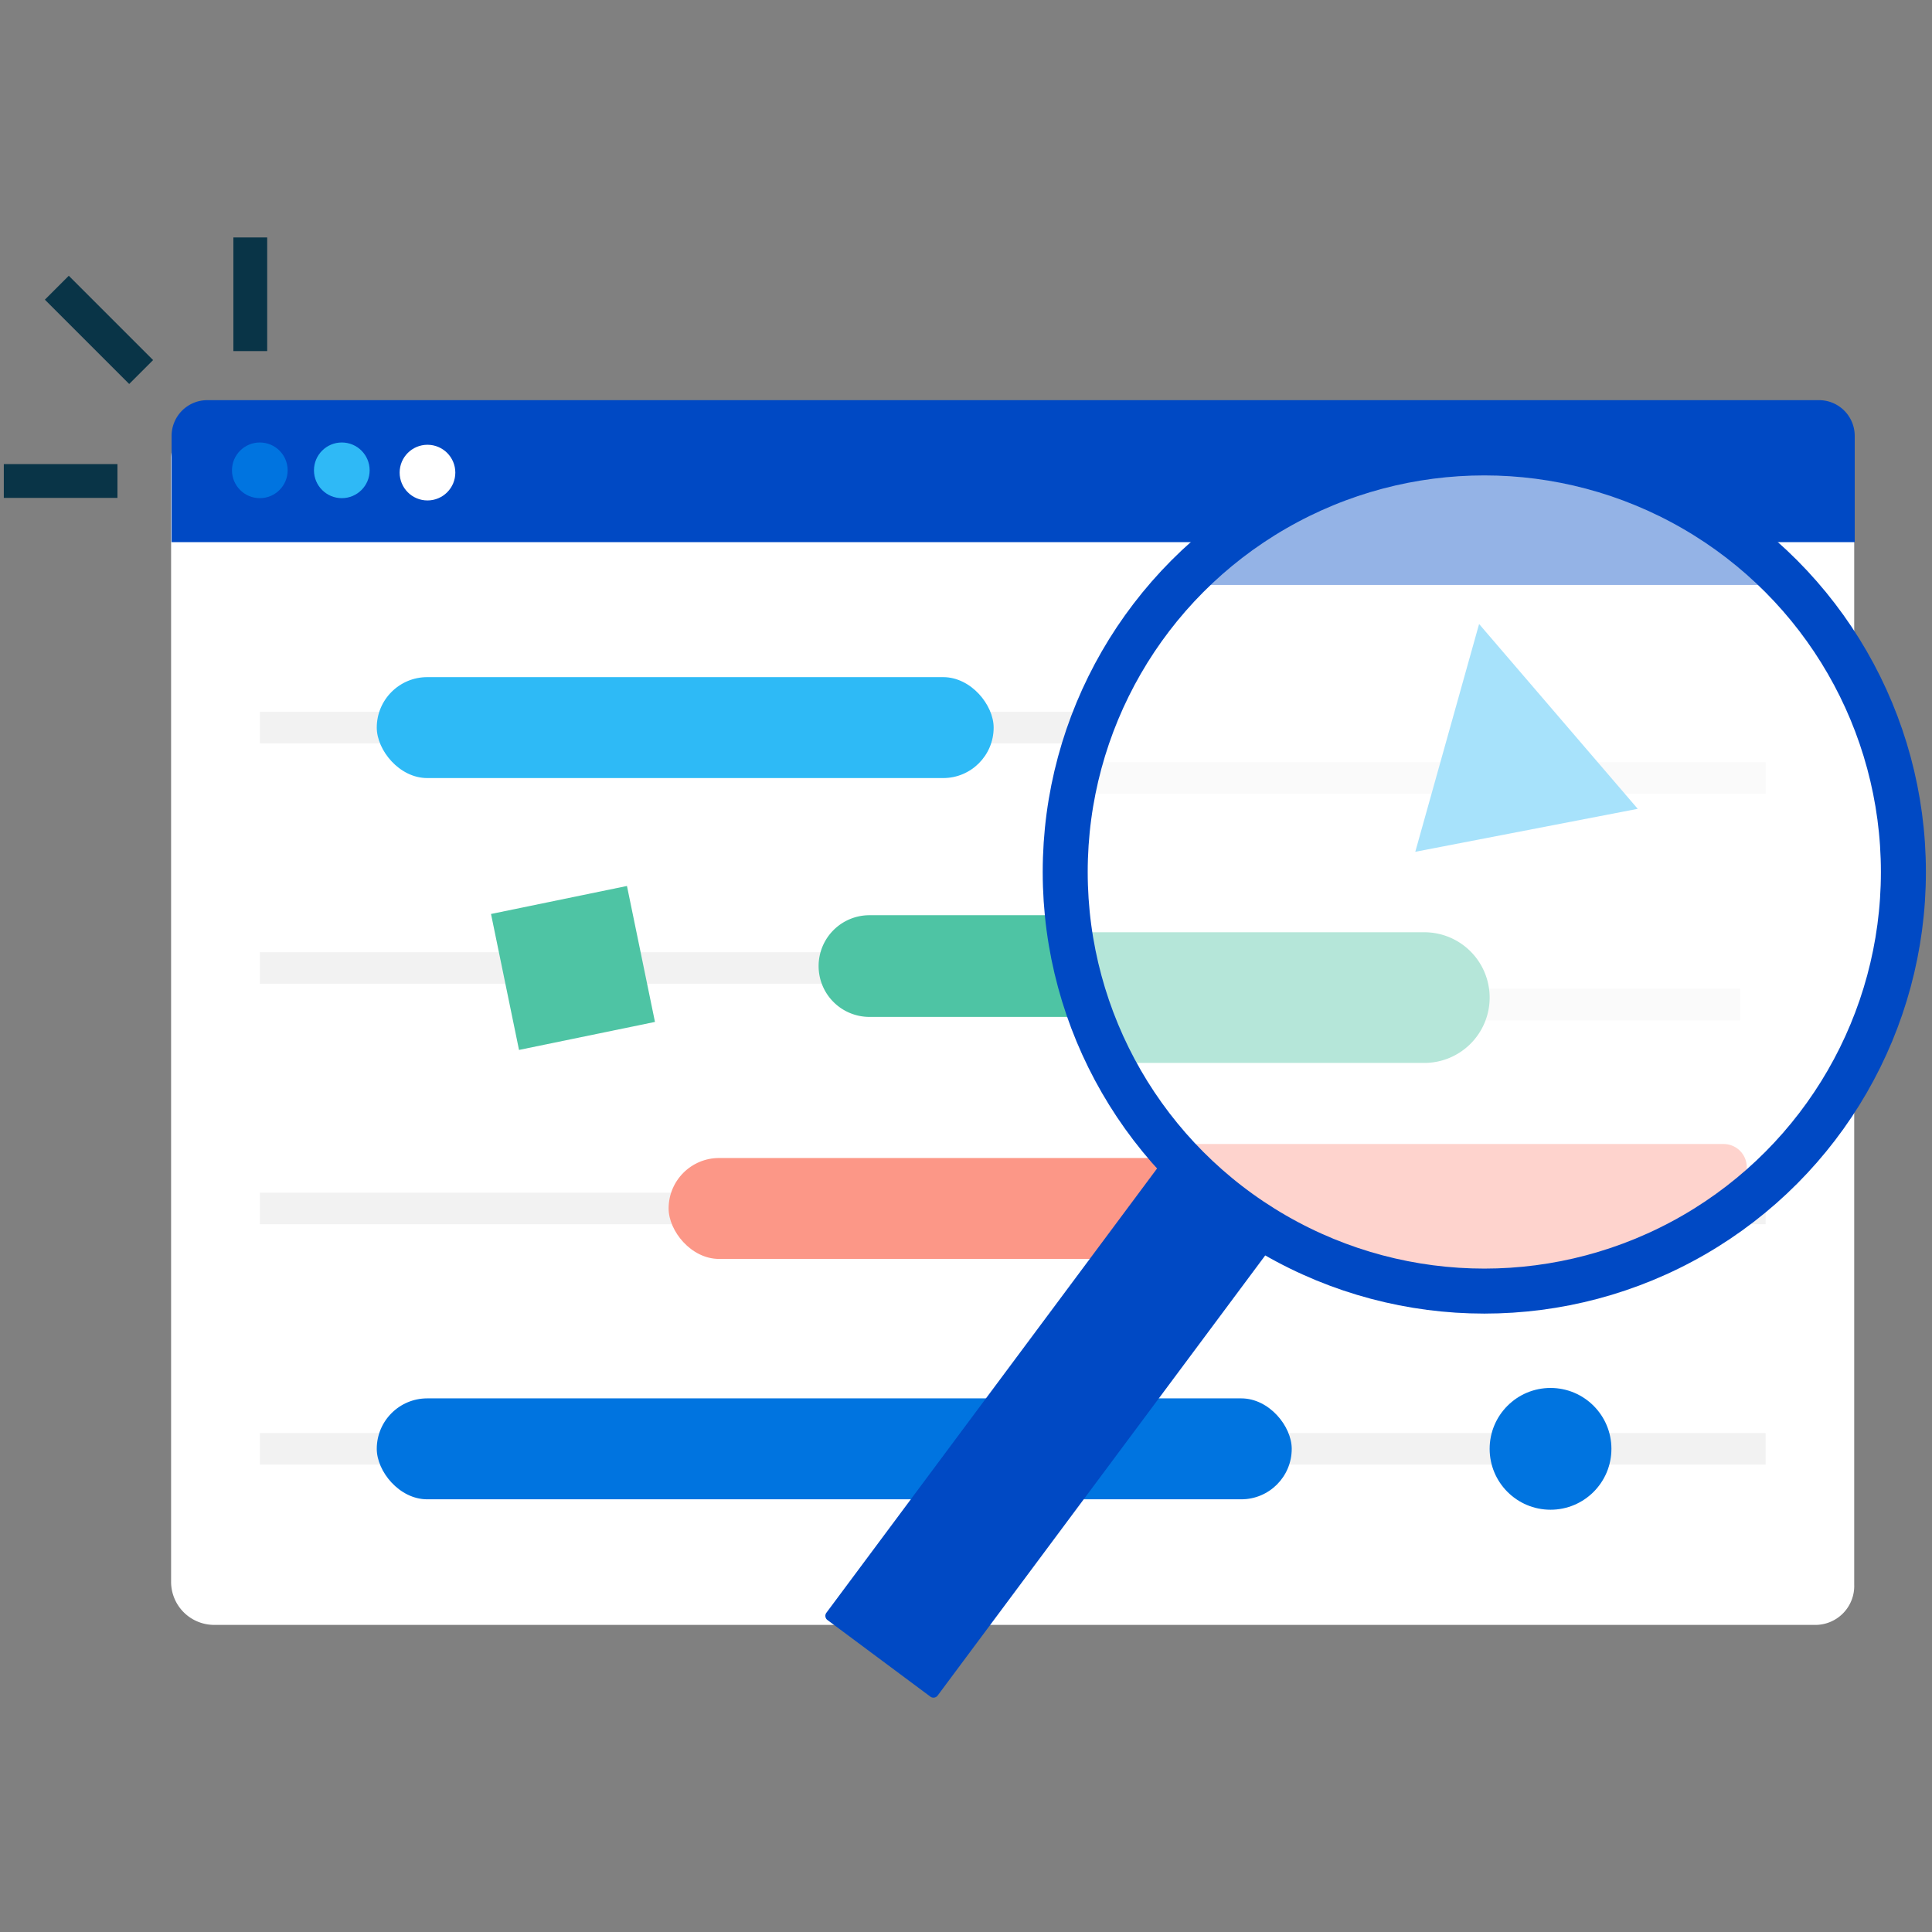 <svg xmlns="http://www.w3.org/2000/svg" viewBox="0 0 151.99 151.99"><rect x="0" y="0" width="151.99" height="151.99" fill="#808080" stroke="none"/><defs><style>.cls-1,.cls-10{fill:#fff;}.cls-2{fill:#0049c4;}.cls-3{fill:#0074e0;}.cls-4{fill:#2fb9f6;}.cls-11,.cls-12,.cls-5{fill:none;}.cls-5{stroke:#f2f2f2;stroke-width:2.48px;}.cls-11,.cls-5{stroke-miterlimit:10;}.cls-6{fill:#4ec4a4;}.cls-7{fill:#2ebaf6;}.cls-8{fill:#fc9787;}.cls-9{fill:#093447;}.cls-10{opacity:0.58;}.cls-11{stroke:#0049c4;stroke-width:3.54px;}</style></defs><g id="Layer_2" data-name="Layer 2"><g id="Layer_1-2" data-name="Layer 1"><path class="cls-1" d="M143.06,33.28H16.27A2.77,2.77,0,0,0,13.46,36v88.47a3.39,3.39,0,0,0,3.43,3.36H142.72a3.06,3.06,0,0,0,3.15-3.17V36A2.77,2.77,0,0,0,143.06,33.28Z"/><rect class="cls-1" x="142.39" y="54.92" width="5.86" height="26.6"/><path class="cls-2" d="M13.5,42.65V34.29a2.81,2.81,0,0,1,2.81-2.81H143.1a2.81,2.81,0,0,1,2.81,2.81v8.36"/><circle class="cls-3" cx="20.44" cy="37" r="2.19"/><circle class="cls-4" cx="26.89" cy="37" r="2.19"/><circle class="cls-1" cx="33.63" cy="37.18" r="2.19"/><polyline class="cls-2" points="103.72 37.27 94.11 46.02 139.51 46.02 134.32 38.24"/><line class="cls-5" x1="85.53" y1="61.2" x2="138.9" y2="61.2"/><line class="cls-5" x1="20.44" y1="57.24" x2="85.53" y2="57.24"/><line class="cls-5" x1="91.63" y1="79.03" x2="136.9" y2="79.03"/><line class="cls-5" x1="20.44" y1="76.15" x2="87.37" y2="76.15"/><line class="cls-5" x1="20.44" y1="95.07" x2="138.9" y2="95.07"/><line class="cls-5" x1="20.44" y1="113.98" x2="138.9" y2="113.98"/><rect class="cls-6" x="39.62" y="70.69" width="10.92" height="10.92" transform="translate(-14.44 10.66) rotate(-11.64)"/><polygon class="cls-7" points="116.36 49.09 111.34 67.01 128.84 63.63 116.36 49.09"/><circle class="cls-3" cx="121.98" cy="113.98" r="4.79"/><rect class="cls-3" x="29.64" y="110.01" width="71.98" height="7.94" rx="3.97"/><rect class="cls-8" x="52.6" y="91.1" width="44.21" height="7.94" rx="3.97"/><path class="cls-6" d="M89.4,80h-21a4,4,0,0,1-4-4h0a4,4,0,0,1,4-4H84.58"/><path class="cls-6" d="M83.8,73.34l28.25,0a5.14,5.14,0,0,1,5.14,5.14h0a5.14,5.14,0,0,1-5.14,5.14H88.75"/><rect class="cls-7" x="29.64" y="53.27" width="48.53" height="7.94" rx="3.97"/><path class="cls-8" d="M93.74,90h41.85a1.82,1.82,0,0,1,1.33,3.07L133.26,97a1.88,1.88,0,0,1-.88.52l-15.15,4a1.69,1.69,0,0,1-.92,0c-2.66-.71-16-4.28-16.26-4.43"/><rect class="cls-9" x="0.3" y="36.51" width="8.94" height="2.66"/><rect class="cls-9" x="18.36" y="18.68" width="2.66" height="8.94"/><rect class="cls-9" x="6.46" y="21.26" width="2.66" height="9.38" transform="translate(-16.07 13.11) rotate(-45)"/><circle class="cls-10" cx="116.77" cy="68.6" r="32.97"/><circle class="cls-11" cx="116.77" cy="68.6" r="32.97"/><path class="cls-2" d="M77.24,89.54H88.15a0,0,0,0,1,0,0v45a.41.41,0,0,1-.41.41H77.65a.41.41,0,0,1-.41-.41v-45a0,0,0,0,1,0,0Z" transform="translate(83.38 -27.17) rotate(36.66)"/><rect class="cls-12" width="151.99" height="151.99"/></g></g></svg>